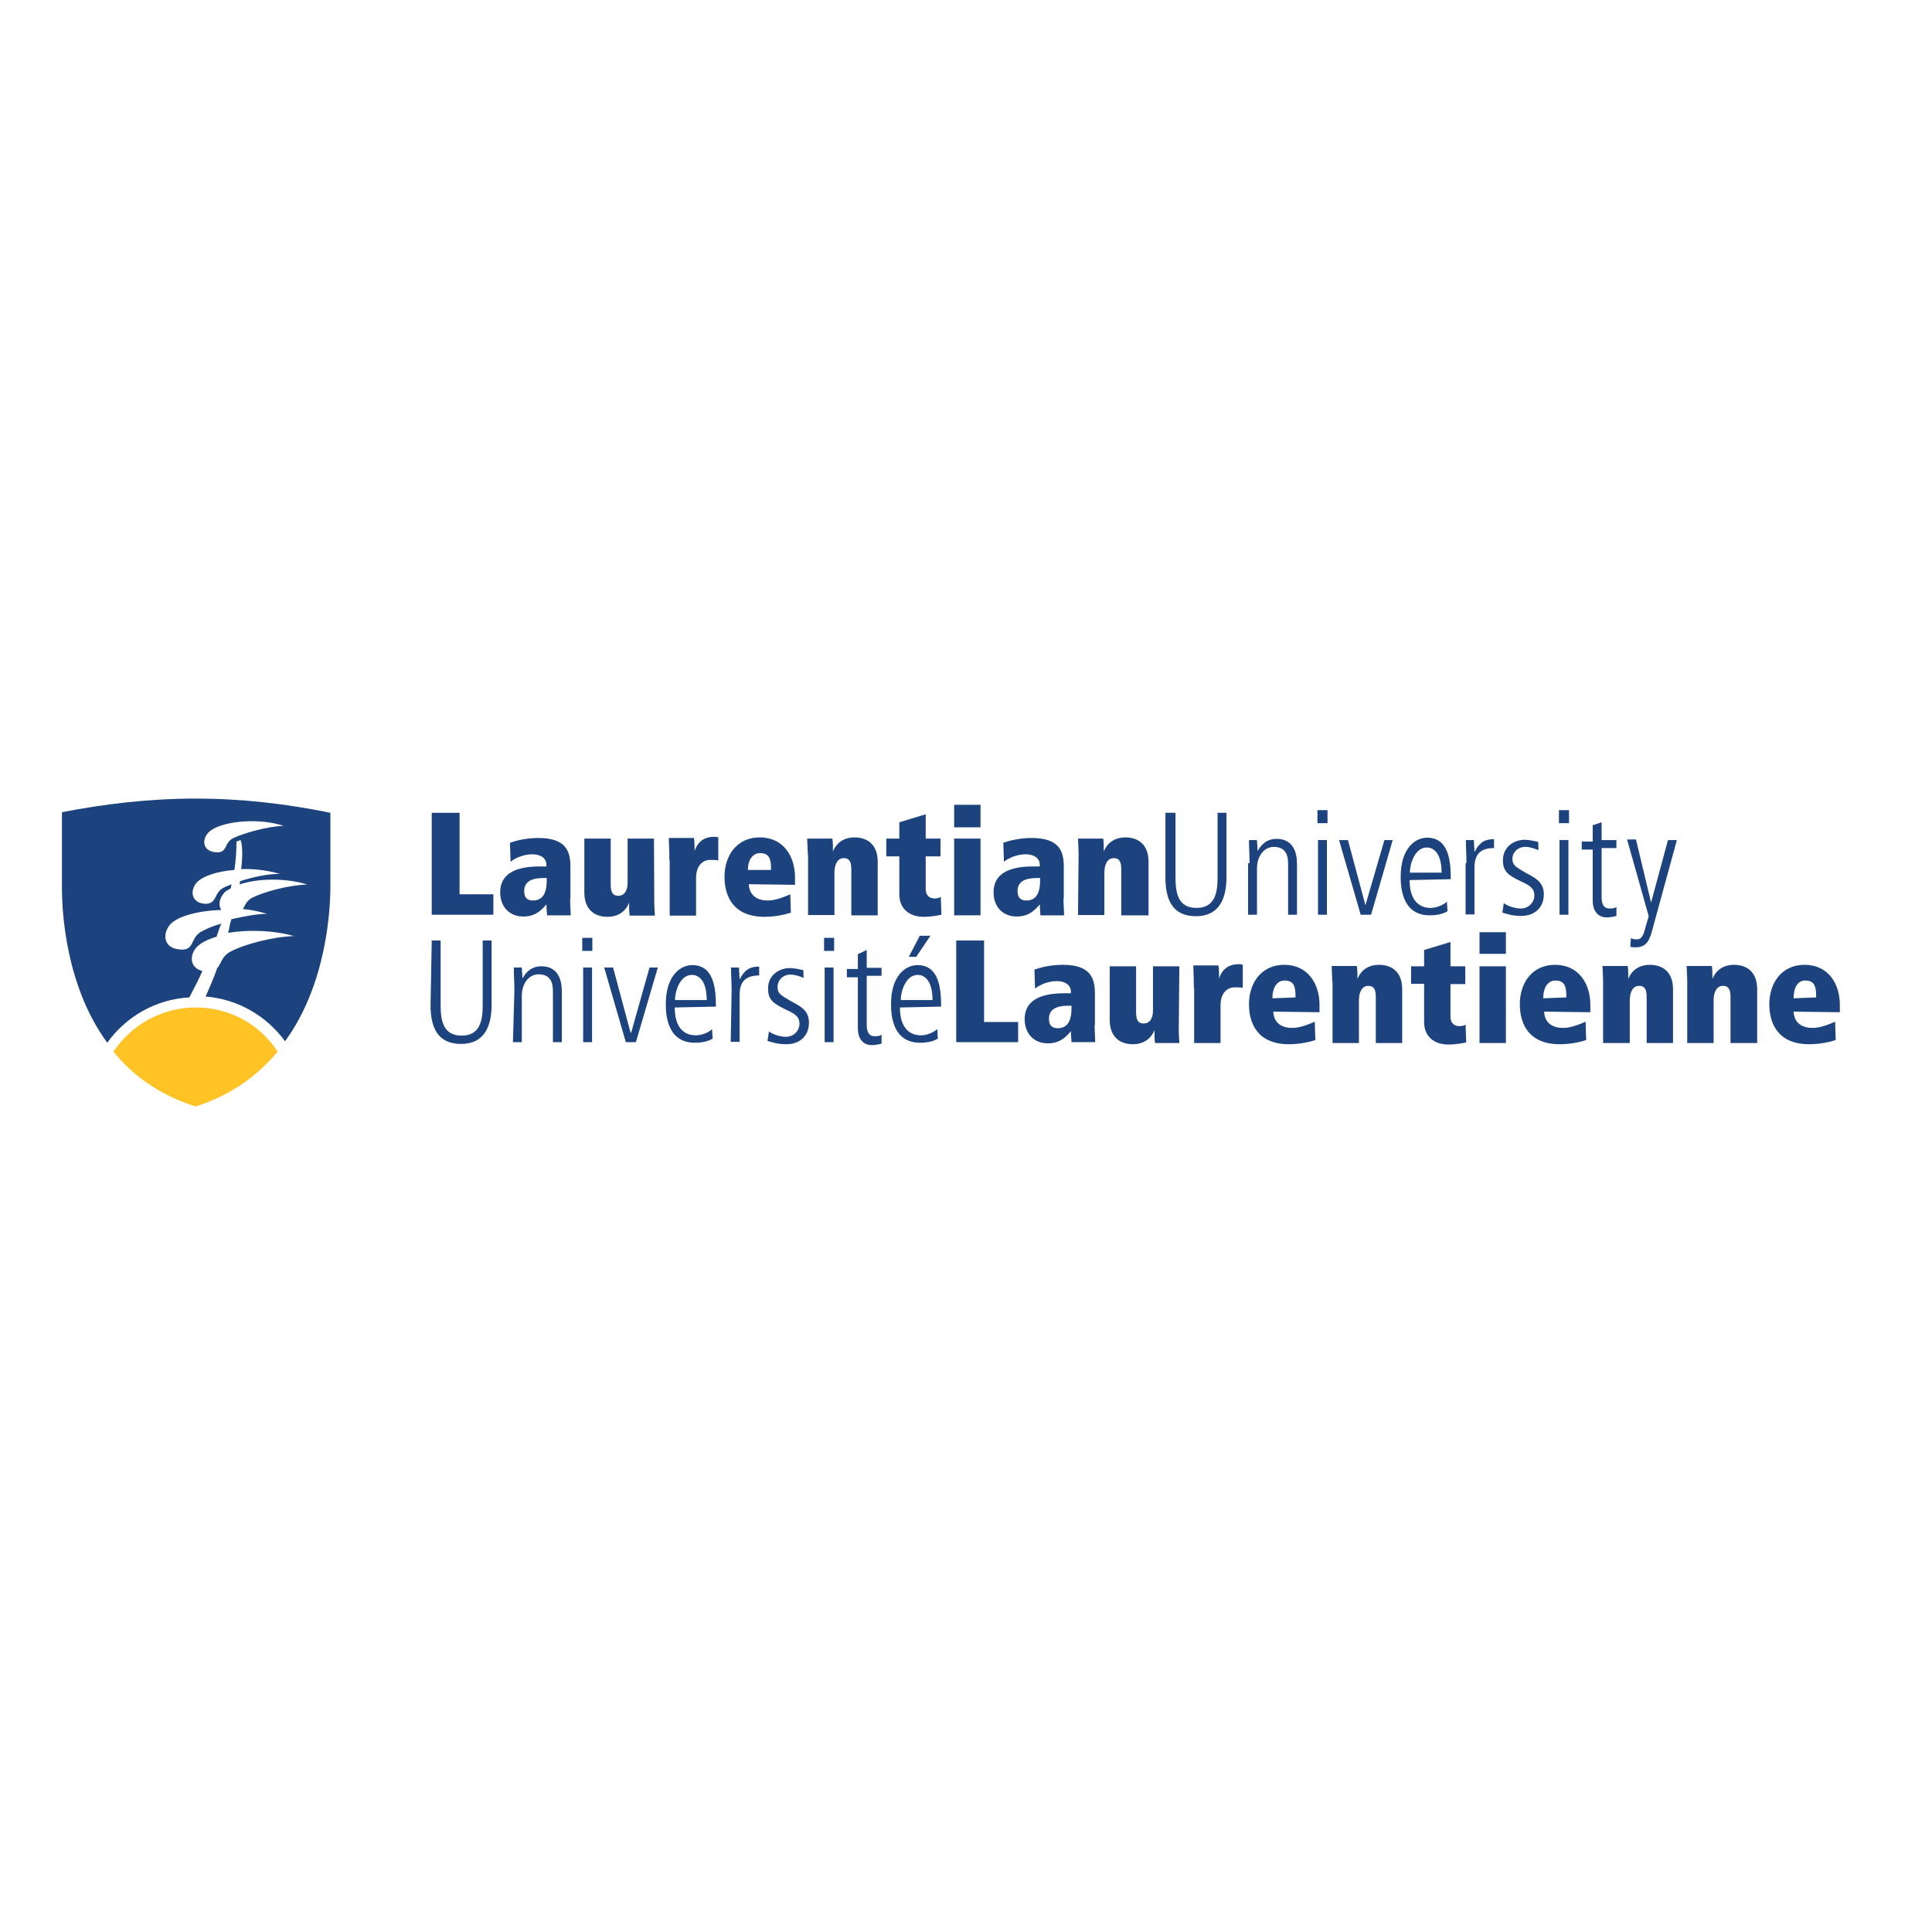 <?xml version="1.0" encoding="utf-8"?>
<!-- Generator: Adobe Illustrator 19.2.1, SVG Export Plug-In . SVG Version: 6.00 Build 0)  -->
<svg version="1.1" id="layer" xmlns="http://www.w3.org/2000/svg" xmlns:xlink="http://www.w3.org/1999/xlink" x="0px" y="0px"
	 viewBox="0 0 652 652" style="enable-background:new 0 0 652 652;" xml:space="preserve">
<style type="text/css">
	.st0{fill:#1C437D;}
	.st1{fill:#FFC325;}
</style>
<g>
	<g>
		<g>
			<polyline class="st0" points="145.7,274.3 155.1,274.3 155.1,301.8 166.5,301.8 166.5,308.7 145.7,308.7 145.7,274.3 			"/>
			<path class="st0" d="M192.4,303.2c0,2.1,0.2,4.1,0.2,5.7h-8c0-1.1-0.2-2.3-0.2-3.7c-2.5,3-4.6,4.1-7.8,4.1
				c-4.6,0-7.8-3.2-7.8-8.2c0-5.7,4.4-8.7,13.3-8.7h2.3v-0.7c0-1.6-1.4-3.4-4.8-3.4c-2.7,0-5.5,1.1-7.3,2.5l-0.2-6.4
				c2.1-0.7,5.3-1.6,9.6-1.6c9.2,0,10.8,4.4,10.8,9.6V303.2z M184.6,296.3h-1.1c-3.9,0-6.6,1.1-6.6,4.4c0,2.3,1.1,3.2,3,3.2
				c4.1,0,4.6-4.1,4.6-6.6v-0.9"/>
			<path class="st0" d="M220.8,304.6c0,1.8,0.2,3.7,0.2,4.4h-8.5c-0.2-1.1-0.2-3-0.2-4.4l0,0c-0.5,1.4-2.3,4.8-7.3,4.8
				c-4.4,0-7.8-2.5-7.8-8.2V283h8.9v15.6c0,2.5,0.7,3.7,2.5,3.7c2.5,0,3.2-2.3,3.2-4.4V283h8.9L220.8,304.6"/>
			<path class="st0" d="M225.9,290.4c0-3.7-0.2-6.2-0.2-7.6h8.5c0.2,1.1,0.2,3,0.2,4.4l0,0c0.7-2.1,2.3-4.8,6.6-4.8
				c0.7,0,0.9,0,1.4,0.2v7.8c-0.5-0.2-1.6-0.2-2.7-0.2c-3,0-4.8,2.5-4.8,6v12.8h-8.9V290.4"/>
			<path class="st0" d="M252.7,298.4c0.2,4.1,3.2,5.5,6.4,5.5c2.5,0,5.3-1.1,7.6-2.1l0.2,6.2c-2.1,0.7-5.5,1.4-8.9,1.4
				c-10.5,0-13.5-6.9-13.5-13.5c0-7.1,4.1-13.3,11.9-13.3c8,0,11.9,6.4,11.9,13.5v2.5L252.7,298.4L252.7,298.4z M260.2,293.6v-0.7
				c0-3.4-0.9-5-3.7-5c-2.5,0-4.1,2.3-4.1,5.7H260.2"/>
			<path class="st0" d="M272.6,288.3c0-1.8-0.2-4.1-0.2-5.3h8.5c0.2,1.1,0.2,3,0.2,4.4l0,0c0.5-1.4,2.3-4.8,7.3-4.8
				c4.4,0,7.8,2.5,7.8,8.2v18.1h-8.9v-15.6c0-2.5-0.7-3.7-2.5-3.7c-2.3,0-3.2,2.3-3.2,5v14.2h-8.9V288.3"/>
			<path class="st0" d="M299.1,283h4.4v-5.5l8.9-2.7v8.2h5v6h-5v11c0,2.3,1.4,3.2,3,3.2c0.9,0,1.6-0.2,2.1-0.5l0.2,6
				c-1.1,0.2-3.2,0.7-6,0.7c-4.8,0-8.2-2.7-8.2-7.6V289h-4.4V283"/>
			<path class="st0" d="M322,271.6h8.9v7.6H322V271.6z M322,283h8.9v25.9H322V283z"/>
			<path class="st0" d="M358.9,303.2c0,2.1,0.2,4.1,0.2,5.7h-8c0-1.1-0.2-2.3-0.2-3.7c-2.5,3-4.6,4.1-7.8,4.1
				c-4.6,0-7.8-3.2-7.8-8.2c0-5.7,4.4-8.7,13.3-8.7h2.3v-0.7c0-1.6-1.4-3.4-4.8-3.4c-2.7,0-5.5,1.1-7.3,2.5l-0.2-6.4
				c2.1-0.7,5.3-1.6,9.6-1.6c9.2,0,10.8,4.4,10.8,9.6V303.2L358.9,303.2z M351.1,296.3H350c-3.9,0-6.6,1.1-6.6,4.4
				c0,2.3,1.1,3.2,3,3.2c4.1,0,4.6-4.1,4.6-6.6v-0.9"/>
			<path class="st0" d="M364,288.3c0-1.8-0.2-4.1-0.2-5.3h8.5c0.2,1.1,0.2,3,0.2,4.4l0,0c0.5-1.4,2.3-4.8,7.3-4.8
				c4.4,0,7.8,2.5,7.8,8.2v18.1h-9.2v-15.6c0-2.5-0.7-3.7-2.5-3.7c-2.3,0-3.2,2.3-3.2,5v14.2h-8.9L364,288.3"/>
			<path class="st0" d="M393.7,274.3h3v21.8c0,5.3,0.9,10.3,7.1,10.3c6.4,0,7.1-5.5,7.1-10.3v-21.8h3v21.8c0,6.9-2.3,13.1-10.3,13.1
				c-8,0-10.3-5.7-10.3-13.1v-21.8"/>
			<path class="st0" d="M421.7,291.3c0-2.5-0.2-5.3-0.2-7.8h2.7c0,1.1,0.2,1.8,0.2,3.7l0,0c0.7-1.1,2.3-4.1,6.4-4.1
				c6.9,0,6.9,6.9,6.9,8.7v16.9h-3v-16.9c0-1.8,0-6-4.8-6c-3.4,0-5.7,3.2-5.7,7.3v15.6h-3v-17.4"/>
			<path class="st0" d="M444.6,273.4h3.4v4.4h-3.4V273.4z M444.8,283.5h3v25.2h-3V283.5z"/>
			<polyline class="st0" points="451.9,283.5 454.9,283.5 460.8,305.5 460.8,305.5 467.2,283.5 470,283.5 462.7,308.7 459.2,308.7 
				451.9,283.5 			"/>
			<path class="st0" d="M475.7,297c0,9.4,6,9.4,7.1,9.4c1.6,0,3.9-0.7,5.5-2.1l0.2,3.2c-1.1,0.7-3,1.4-6,1.4
				c-9.8,0-9.8-10.5-9.8-13.1c0-9.4,4.8-13.1,8.9-13.1c7.3,0,8,7.8,8,14L475.7,297L475.7,297z M486.5,294.5c0-6.6-2.7-8.5-5-8.5
				c-3.9,0-5.7,5.3-5.7,8.5H486.5"/>
			<path class="st0" d="M494.9,291.3c0-2.5-0.2-5.3-0.2-7.8h2.7c0,1.4,0.2,3,0.2,4.1l0,0c1.8-3.7,3.9-4.4,6.6-4.4v3
				c-4.6,0-6.6,2.1-6.6,6.6v15.8h-3v-17.4"/>
			<path class="st0" d="M519.2,286.9c-1.4-0.5-2.7-1.1-4.4-1.1c-3,0-4.4,2.3-4.4,3.9c0,2.3,0.9,2.7,4.4,4.8c3.4,1.8,6.2,3.2,6.2,7.3
				c0,4.6-3.2,7.3-7.6,7.3c-3.2,0-4.8-0.7-6.4-1.1l0.5-3.2c0.9,0.7,3.4,1.8,5.7,1.8c2.7,0,4.6-2.1,4.6-4.4c0-2.5-1.6-3.4-4.6-4.8
				c-4.4-2.1-6-3.4-6-7.1c0-4.8,4.1-6.9,7.3-6.9c1.6,0,3.7,0.5,4.6,0.7L519.2,286.9"/>
			<path class="st0" d="M526.1,273.4h3.4v4.4h-3.4V273.4z M526.3,283.5h3v25.2h-3V283.5z"/>
			<path class="st0" d="M540.5,277.5v6h5v2.7h-5v16.5c0,2.1,0.5,3.9,2.7,3.9c1.4,0,1.8-0.2,2.3-0.5v3c-0.7,0.2-2.1,0.5-3.2,0.5
				c-3.7,0-4.8-3-4.8-5.7v-17.2h-3.7v-2.7h3.7v-5.5L540.5,277.5"/>
			<path class="st0" d="M557.2,304.6L557.2,304.6l5.7-21.1h3l-8.2,30c-0.9,3.4-1.8,6.2-5.7,6.2c-0.7,0-1.1,0-1.8-0.2l0.2-3
				c0.5,0.5,1.4,0.5,2.1,0.5c1.4,0,2.1-1.4,2.5-3l1.4-4.8l-7.3-25.9h3L557.2,304.6"/>
		</g>
		<g>
			<path class="st0" d="M145.7,317.4h3v21.8c0,5.3,0.9,10.3,7.1,10.3c6.4,0,7.1-5.5,7.1-10.3v-21.8h3v21.8c0,6.9-2.3,13.1-10.3,13.1
				c-8,0-10.3-5.7-10.3-13.1L145.7,317.4"/>
			<path class="st0" d="M173.6,334.3c0-2.5-0.2-5.3-0.2-7.8h2.7c0,1.1,0.2,1.8,0.2,3.7l0,0c0.7-1.1,2.3-4.1,6.4-4.1
				c6.9,0,6.9,6.9,6.9,8.7v16.9h-3v-16.9c0-1.8,0-6-4.8-6c-3.4,0-5.7,3.2-5.7,7.3v15.6h-3L173.6,334.3"/>
			<path class="st0" d="M196.5,316.5h3.4v4.4h-3.4V316.5z M196.8,326.5h3v25.2h-3V326.5z"/>
			<polyline class="st0" points="203.9,326.5 206.9,326.5 212.8,348.5 213,348.5 219.2,326.5 222,326.5 214.6,351.7 211.2,351.7 
				203.9,326.5 			"/>
			<path class="st0" d="M227.7,340c0,9.4,6,9.4,7.1,9.4c1.6,0,4.1-0.7,5.5-2.1l0.2,3.2c-1.1,0.7-3,1.4-6,1.4
				c-9.8,0-9.8-10.5-9.8-13.1c0-9.4,4.8-13.1,8.9-13.1c7.3,0,8,7.8,8,14L227.7,340L227.7,340z M238.5,337.5c0-6.6-2.7-8.5-5-8.5
				c-3.9,0-5.7,5.3-5.7,8.5H238.5"/>
			<path class="st0" d="M246.9,334.3c0-2.5-0.2-5.3-0.2-7.8h2.7c0,1.4,0.2,3,0.2,4.1l0,0c1.8-3.7,3.9-4.4,6.6-4.4v3
				c-4.6,0-6.6,2.1-6.6,6.6v15.8h-3L246.9,334.3"/>
			<path class="st0" d="M271.2,330c-1.4-0.5-2.7-1.1-4.4-1.1c-3,0-4.4,2.3-4.4,4.1c0,2.3,0.9,2.7,4.4,4.8c3.4,1.8,6.2,3.2,6.2,7.3
				c0,4.6-3.2,7.3-7.6,7.3c-3.2,0-4.8-0.7-6.4-1.1l0.5-3.2c0.9,0.7,3.4,1.8,5.7,1.8c2.7,0,4.6-2.1,4.6-4.4c0-2.5-1.6-3.4-4.6-4.8
				c-4.4-2.1-6-3.4-6-7.1c0-4.8,4.1-6.9,7.3-6.9c1.6,0,3.7,0.5,4.6,0.7L271.2,330"/>
			<path class="st0" d="M278.1,316.5h3.4v4.4h-3.4V316.5z M278.3,326.5h3v25.2h-3V326.5z"/>
			<path class="st0" d="M292.5,320.6v6h5v2.7h-5v16.5c0,2.1,0.5,3.9,2.7,3.9c1.4,0,1.8-0.2,2.3-0.5v3c-0.7,0.2-2.1,0.5-3.2,0.5
				c-3.7,0-4.8-3-4.8-5.7v-17.2h-3.7V327h3.7v-5L292.5,320.6"/>
			<path class="st0" d="M303.7,340c0,9.4,6,9.4,7.1,9.4c1.6,0,3.9-0.7,5.5-2.1l0.2,3.2c-1.1,0.7-3,1.4-6,1.4
				c-9.8,0-9.8-10.5-9.8-13.1c0-9.4,4.8-13.1,8.9-13.1c7.3,0,8,7.8,8,14L303.7,340L303.7,340z M314.7,337.5c0-6.6-2.7-8.5-5-8.5
				c-3.9,0-5.7,5.3-5.7,8.5H314.7z M314,315.8l-4.8,7.1h-2.5l3.7-7.1H314"/>
			<polyline class="st0" points="322.7,317.4 332.1,317.4 332.1,344.9 343.6,344.9 343.6,351.7 322.7,351.7 322.7,317.4 			"/>
			<path class="st0" d="M369.4,346c0,2.1,0.2,4.1,0.2,5.7h-8c0-1.1-0.2-2.3-0.2-3.7c-2.5,3-4.6,4.1-7.8,4.1c-4.6,0-7.8-3.2-7.8-8.2
				c0-5.7,4.4-8.7,13.3-8.7h2.3v-0.7c0-1.6-1.4-3.4-4.8-3.4c-2.7,0-5.5,1.1-7.3,2.5l-0.2-6.4c2.1-0.7,5.3-1.6,9.6-1.6
				c9.2,0,10.8,4.4,10.8,9.6V346L369.4,346z M361.7,339.4h-1.1c-3.9,0-6.6,1.1-6.6,4.4c0,2.3,1.1,3.2,3,3.2c4.1,0,4.6-4.1,4.6-6.6
				v-0.9"/>
			<path class="st0" d="M397.8,347.6c0,1.8,0.2,3.7,0.2,4.4h-8.2c-0.2-1.1-0.2-3-0.2-4.4l0,0c-0.5,1.4-2.3,4.8-7.3,4.8
				c-4.4,0-7.8-2.5-7.8-8.2v-18.1h8.9v15.6c0,2.5,0.7,3.7,2.5,3.7c2.5,0,3.2-2.3,3.2-4.4v-14.9h8.9L397.8,347.6"/>
			<path class="st0" d="M402.9,333.4c0-3.7-0.2-6.2-0.2-7.6h8.5c0.2,1.1,0.2,3,0.2,4.4l0,0c0.7-2.1,2.3-4.8,6.6-4.8
				c0.7,0,0.9,0,1.4,0.2v7.8c-0.5-0.2-1.6-0.2-2.7-0.2c-3,0-4.8,2.5-4.8,6V352h-8.9V333.4"/>
			<path class="st0" d="M429.7,341.4c0.2,4.1,3.2,5.5,6.4,5.5c2.5,0,5.3-1.1,7.6-2.1l0.2,6.2c-2.1,0.7-5.5,1.4-8.9,1.4
				c-10.5,0-13.5-6.9-13.5-13.5c0-7.1,4.1-13.3,11.9-13.3c8,0,11.9,6.4,11.9,13.5v2.5L429.7,341.4L429.7,341.4z M437.2,336.6v-0.7
				c0-3.4-0.9-5-3.7-5c-2.5,0-4.1,2.3-4.1,6L437.2,336.6"/>
			<path class="st0" d="M449.6,331.3c0-1.8-0.2-4.1-0.2-5.3h8.5c0.2,1.1,0.2,3,0.2,4.4l0,0c0.5-1.4,2.3-4.8,7.3-4.8
				c4.4,0,7.8,2.5,7.8,8.2V352h-8.9v-15.6c0-2.5-0.7-3.7-2.5-3.7c-2.3,0-3.2,2.3-3.2,5V352h-8.9V331.3"/>
			<path class="st0" d="M476.2,326.1h4.4v-5.5l8.9-2.7v8.2h5v6h-5v11c0,2.3,1.4,3.2,3,3.2c0.9,0,1.6-0.2,2.1-0.5l0.2,6
				c-1.1,0.2-3.2,0.7-6,0.7c-4.8,0-8.2-2.7-8.2-7.6V332h-4.4L476.2,326.1"/>
			<path class="st0" d="M499.3,314.6h8.9v7.3h-8.9V314.6z M499.3,326.1h8.9V352h-8.9V326.1z"/>
			<path class="st0" d="M521.1,341.4c0.2,4.1,3.2,5.5,6.4,5.5c2.5,0,5.3-1.1,7.6-2.1l0.2,6.2c-2.1,0.7-5.5,1.4-8.9,1.4
				c-10.5,0-13.5-6.9-13.5-13.5c0-7.1,4.1-13.3,11.9-13.3c8,0,11.9,6.4,11.9,13.5v2.5L521.1,341.4L521.1,341.4z M528.6,336.6v-0.7
				c0-3.4-0.9-5-3.7-5c-2.5,0-4.1,2.3-4.1,6L528.6,336.6"/>
			<path class="st0" d="M541,331.3c0-1.8-0.2-4.1-0.2-5.3h8.5c0.2,1.1,0.2,3,0.2,4.4l0,0c0.5-1.4,2.3-4.8,7.3-4.8
				c4.4,0,7.8,2.5,7.8,8.2V352h-8.9v-15.6c0-2.5-0.7-3.7-2.5-3.7c-2.3,0-3.2,2.3-3.2,5V352H541V331.3"/>
			<path class="st0" d="M569.4,331.3c0-1.8-0.2-4.1-0.2-5.3h8.5c0.2,1.1,0.2,3,0.2,4.4l0,0c0.5-1.4,2.3-4.8,7.3-4.8
				c4.4,0,7.8,2.5,7.8,8.2V352H584v-15.6c0-2.5-0.7-3.7-2.5-3.7c-2.3,0-3.2,2.3-3.2,5V352h-8.9V331.3"/>
			<path class="st0" d="M605.3,341.4c0.2,4.1,3.2,5.5,6.4,5.5c2.5,0,5.3-1.1,7.6-2.1l0.2,6.2c-2.1,0.7-5.5,1.4-8.9,1.4
				c-10.5,0-13.5-6.9-13.5-13.5c0-7.1,4.1-13.3,11.9-13.3c8,0,11.9,6.4,11.9,13.5v2.5L605.3,341.4L605.3,341.4z M612.9,336.6v-0.7
				c0-3.4-0.9-5-3.7-5c-2.5,0-3.9,2.3-3.9,6L612.9,336.6"/>
		</g>
	</g>
	<path class="st1" d="M66,340c-11.5,0-21.8,6-27.7,14.9c6.4,8,15.6,14.7,27.7,18.5c12.4-3.9,21.3-10.8,27.7-18.5
		C87.8,345.8,77.7,340,66,340"/>
	<path class="st0" d="M66,269.5c-15.6,0-30.7,1.8-45.1,4.6v25.4c0,7.8,1.1,33,15.3,52.4c6.2-8.7,16.3-14.7,27.7-15.3
		c1.4-2.7,3-5.7,4.4-8.9c-4.4-1.1-4.4-5.5-1.8-8.2c1.4-1.4,3.7-2.5,6.6-3.4c0.5-1.4,0.9-3,1.6-4.4c-2.5,0.7-4.8,1.6-6.4,2.5
		c-4.4,2.1-2.3,6.9-7.8,6.2c-5.5-0.5-5.7-5.5-3-8.5c2.5-2.7,9.4-4.6,17.2-4.8c-1.1-1.6-0.7-3.9,0.9-5.7c0.5-0.7,1.4-1.1,2.3-1.6
		c0-0.5,0.2-0.9,0.2-1.4c-0.9,0.5-1.8,0.7-2.5,1.1c-3.7,1.8-2.1,5.7-6.6,5.5c-4.8-0.5-4.8-4.8-2.5-7.3c2.1-2.1,6.9-3.7,12.6-4.1
		c0.5-3.2,0.7-6.4,0.7-9.6l1.4-0.5c0.7,1.8,0.7,5.5,0.2,9.8c4.4-0.2,9.2,0.5,13.1,1.6c-4.1,0-9.4,1.1-13.5,2.5c0,0.5,0,0.7-0.2,1.1
		c6-2.1,15.6-2.3,22.9,0c-6,0.2-14.2,2.3-18.5,4.4c-2.1,1.1-2.5,2.7-3.2,3.9c3,0.2,5.7,0.9,8.2,1.6c-3.7,0-8,0.9-12.1,1.8
		c-0.5,1.4-0.7,3-1.1,4.6c6.6-1.1,15.3-0.9,22.2,1.1c-6.9,0.2-16.7,2.7-21.5,5.3c-3,1.6-3,4.1-4.4,5.5c-1.1,3.2-2.5,6.4-3.9,9.6
		c11,0.9,20.6,6.6,26.8,15.1c14.2-19.5,15.3-44.9,15.3-52.4v-24.7C96.9,271.3,81.8,269.5,66,269.5z M78.8,282.8
		c-3.4,1.6-1.8,5.3-6.2,4.8c-4.4-0.5-4.4-4.4-2.3-6.6c3.4-3.7,16.3-5.3,25.4-2.3C90.3,278.9,82.7,281,78.8,282.8"/>
</g>
</svg>
